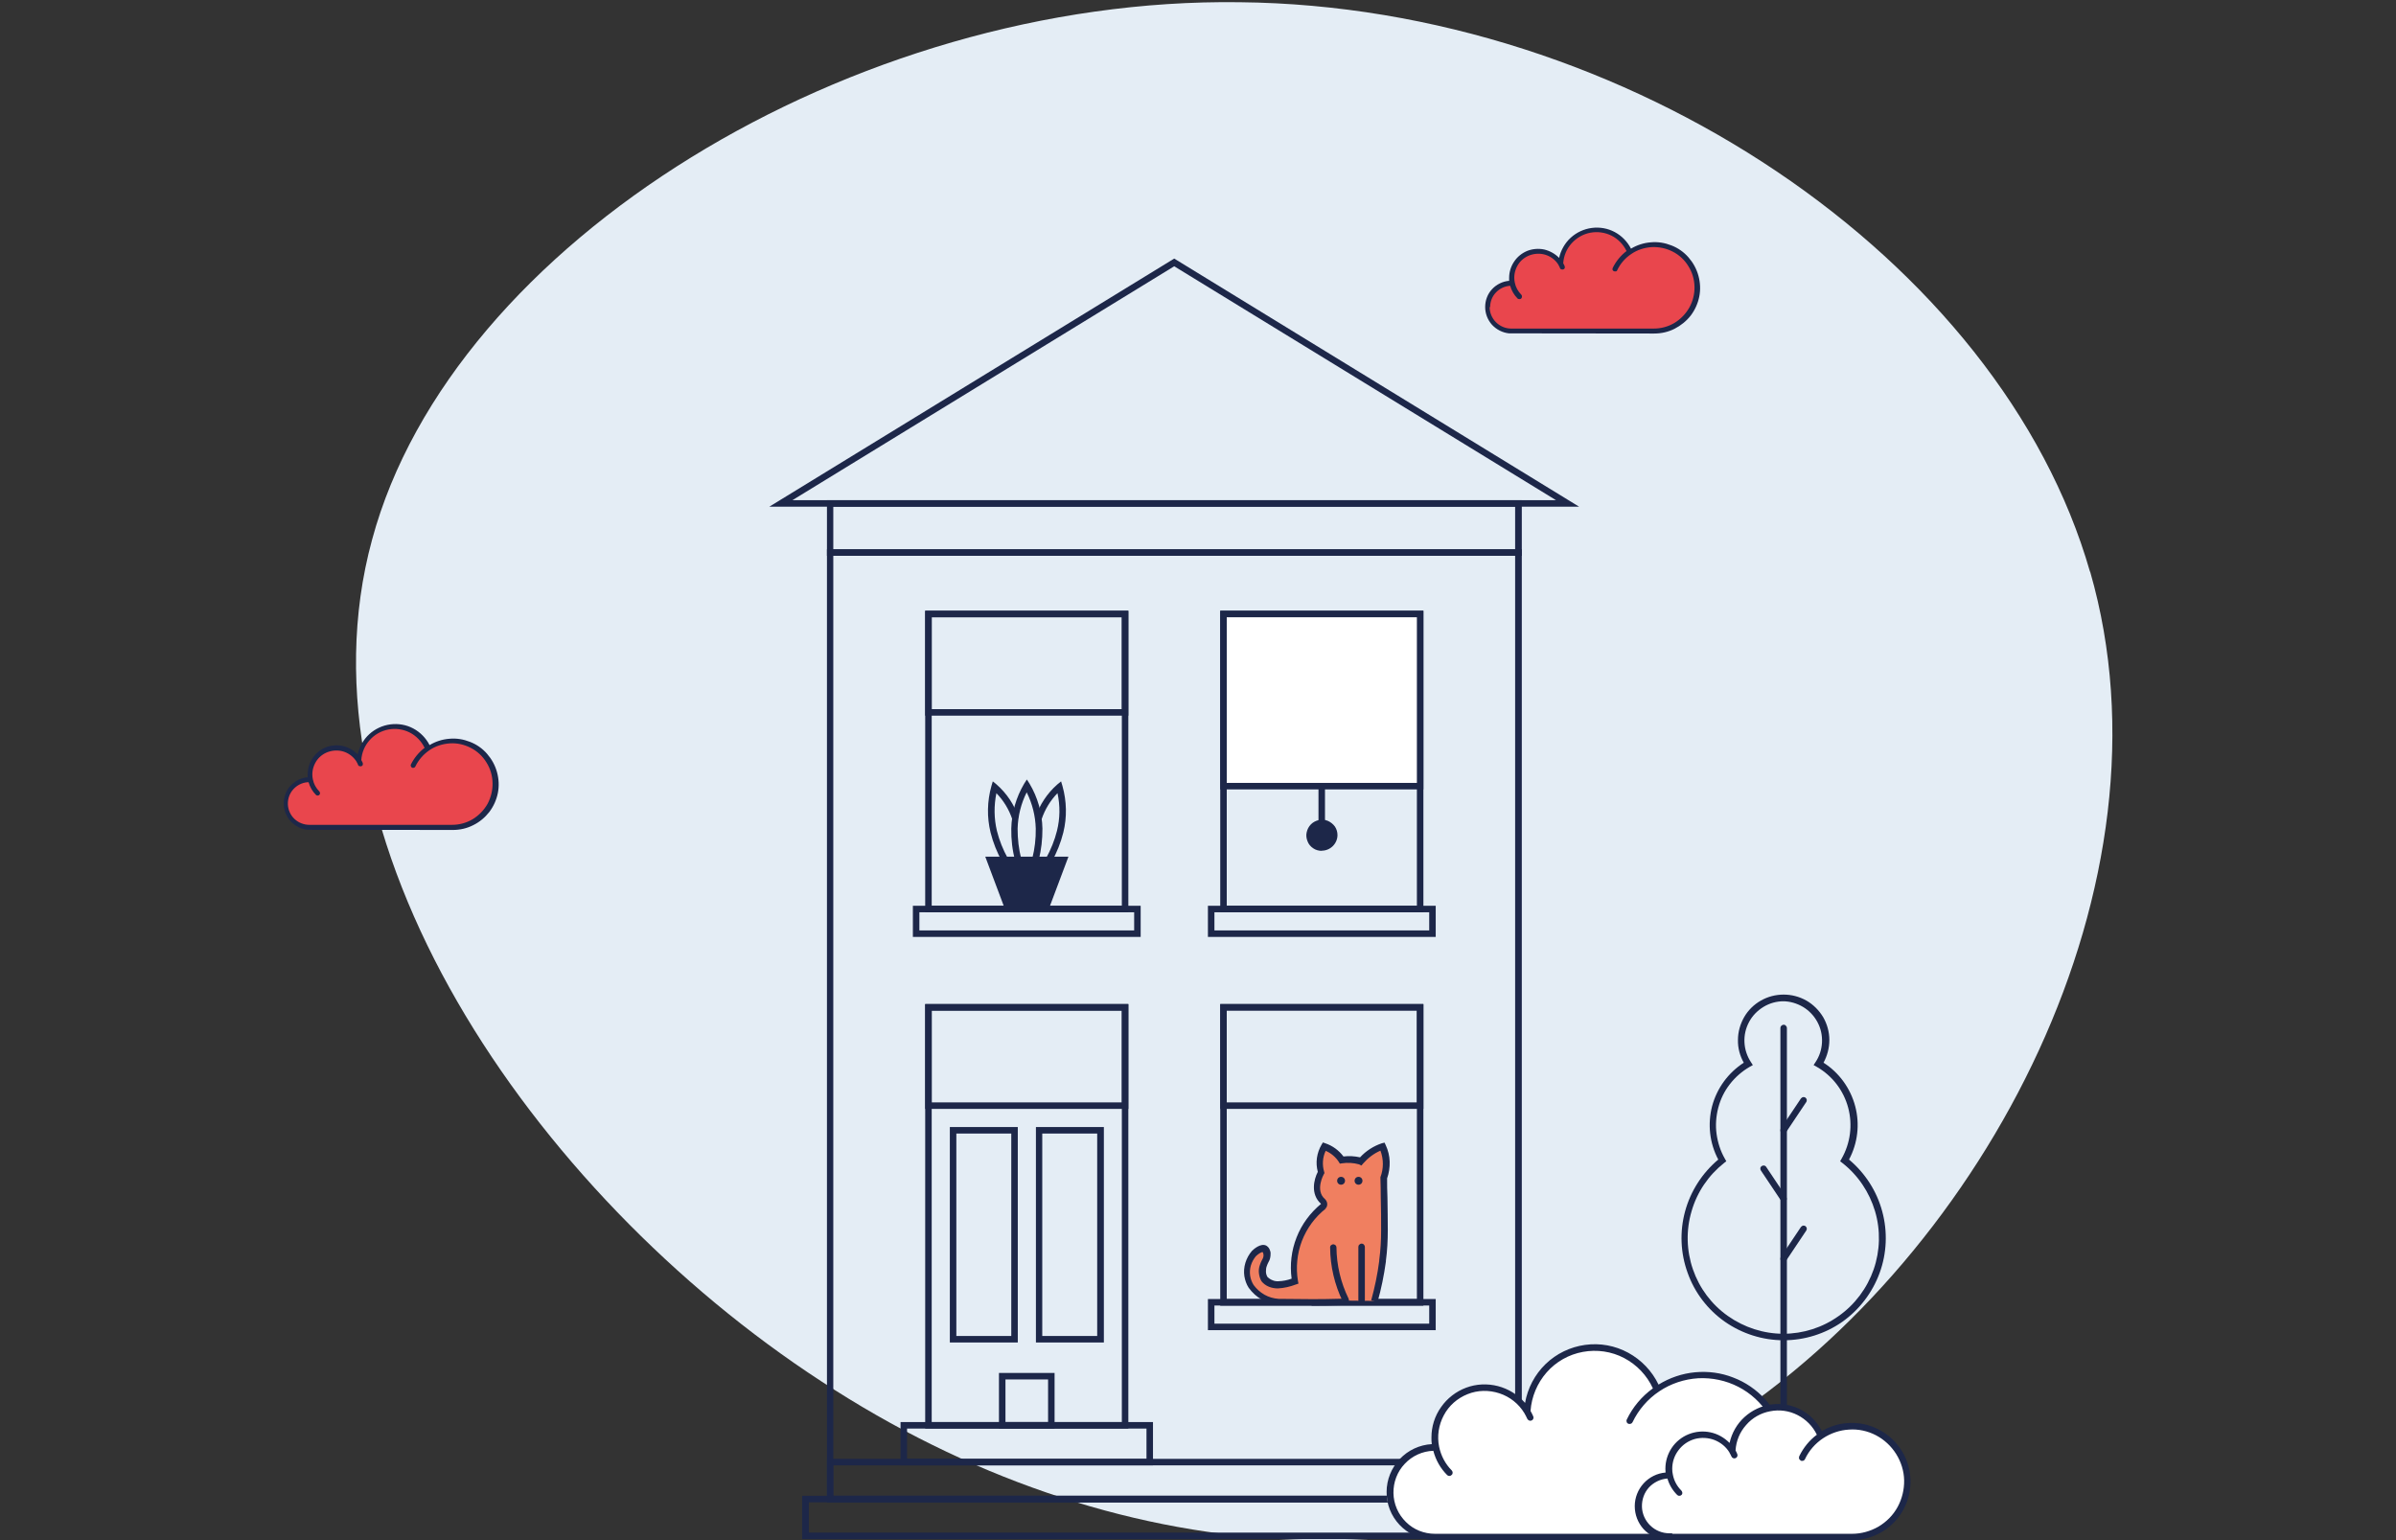 <?xml version="1.0" encoding="UTF-8"?>
<svg id="Ebene_2" data-name="Ebene 2" xmlns="http://www.w3.org/2000/svg" viewBox="0 0 140 90.01">
  <rect x="0" y="0" width="140" height="90.01" fill="#333333" stroke="none"/>
  <defs>
    <style>
      .cls-1 {
        fill: none;
      }

      .cls-2 {
        fill: #e9464d;
      }

      .cls-3 {
        fill: #fff;
      }

      .cls-4 {
        fill: #1d2749;
      }

      .cls-5 {
        fill: #f07f60;
      }

      .cls-6 {
        fill: #e4edf5;
      }
    </style>
  </defs>
  <g id="Ebene_1-2" data-name="Ebene 1">
    <g>
      <g>
        <path class="cls-6" d="M122.13,33.41c5.23,18.17-6.01,39.78-21.64,49.89-15.55,10.02-35.54,8.54-52.5-2.58-16.95-11.04-31.01-31.72-26.25-49.18C26.43,14.15,49.87-.18,72.44.13c22.65.23,44.45,15.04,49.68,33.28Z"/>
        <path class="cls-4" d="M88.92,87.79h-40.6v-55.69h40.6v55.69ZM48.69,87.41h39.84v-54.93h-39.84v54.93Z"/>
        <path class="cls-4" d="M88.92,32.48h-40.6v-3.25h40.6v3.25ZM48.69,32.1h39.84v-2.49h-39.84v2.49Z"/>
        <path class="cls-4" d="M88.92,87.79h-40.6v-2.54h40.6v2.54ZM48.69,87.41h39.84v-1.78h-39.84v1.78Z"/>
        <path class="cls-4" d="M90.35,89.94h-43.48v-2.53h43.48v2.53ZM47.26,89.56h42.72v-1.77h-42.72v1.77Z"/>
        <path class="cls-4" d="M65.93,53.31h-11.87v-17.62h11.87v17.62ZM54.44,52.93h11.11v-16.86h-11.11v16.86Z"/>
        <path class="cls-4" d="M66.65,54.75h-13.31v-1.82h13.31v1.82ZM53.72,54.37h12.55v-1.06h-12.55v1.06Z"/>
        <path class="cls-4" d="M65.93,41.82h-11.87v-6.13h11.87v6.13ZM54.44,41.44h11.11v-5.37h-11.11v5.37Z"/>
        <path class="cls-4" d="M65.93,83.48h-11.87v-24.8h11.87v24.8ZM54.44,83.1h11.11v-24.04h-11.11v24.04Z"/>
        <path class="cls-4" d="M67.37,85.63h-14.75v-2.53h14.75v2.53ZM53,85.25h13.99v-1.77h-13.99v1.77Z"/>
        <path class="cls-4" d="M65.93,64.8h-11.87v-6.13h11.87v6.13ZM54.44,64.42h11.11v-5.37h-11.11v5.37Z"/>
        <path class="cls-4" d="M59.47,78.45h-3.97v-12.59h3.97v12.59ZM55.88,78.07h3.21v-11.83h-3.21v11.83Z"/>
        <path class="cls-4" d="M64.5,78.45h-3.97v-12.59h3.97v12.59ZM60.9,78.07h3.21v-11.83h-3.21v11.83Z"/>
        <path class="cls-4" d="M61.62,83.48h-3.25v-3.25h3.25v3.25ZM58.75,83.1h2.49v-2.49h-2.49v2.49Z"/>
        <path class="cls-4" d="M83.17,76.3h-11.87v-17.62h11.87v17.62ZM71.68,75.91h11.11v-16.86h-11.11v16.86Z"/>
        <path class="cls-4" d="M83.17,64.8h-11.87v-6.13h11.87v6.13ZM71.68,64.42h11.11v-5.37h-11.11v5.37Z"/>
        <path class="cls-4" d="M83.89,77.73h-13.31v-1.82h13.31v1.82ZM70.96,77.35h12.55v-1.06h-12.55v1.06Z"/>
        <path class="cls-4" d="M83.17,53.31h-11.87v-17.62h11.87v17.62ZM71.68,52.93h11.11v-16.86h-11.11v16.86Z"/>
        <path class="cls-4" d="M83.89,54.75h-13.31v-1.82h13.31v1.82ZM70.96,54.37h12.55v-1.06h-12.55v1.06Z"/>
        <path class="cls-3" d="M82.98,35.88h-11.49v10.06h11.49v-10.06Z"/>
        <path class="cls-4" d="M83.17,46.13h-11.87v-10.44h11.87v10.44ZM71.68,45.75h11.11v-9.68h-11.11v9.68Z"/>
        <path class="cls-4" d="M77.23,49.53c.4,0,.72-.32.72-.72s-.32-.72-.72-.72-.72.32-.72.72.32.72.72.72Z"/>
        <path class="cls-4" d="M77.23,49.72c-.18,0-.36-.05-.5-.15-.15-.1-.27-.24-.33-.41-.07-.17-.09-.35-.05-.52.04-.18.12-.34.25-.47.13-.13.29-.21.47-.25.18-.04.36-.02.52.05s.31.19.41.33c.1.15.15.32.15.5,0,.24-.1.47-.27.64-.17.17-.4.27-.64.27h0ZM77.23,48.28c-.1,0-.21.03-.29.09-.09.06-.15.14-.19.24-.04.1-.05.2-.03.31.02.1.07.2.14.27.07.07.17.12.27.14.1.02.21,0,.31-.03.1-.04.18-.11.24-.19.06-.09.09-.19.09-.29,0-.14-.06-.27-.15-.37-.1-.1-.23-.15-.37-.15h0Z"/>
        <path class="cls-4" d="M77.42,45.94h-.38v2.15h.38v-2.15Z"/>
        <path class="cls-4" d="M58.56,50.36c-.3-.54-.53-1.11-.68-1.71-.22-.9-.2-1.83.05-2.72l.08-.27.22.18c.59.52,1.04,1.18,1.28,1.93l-.36.11c-.19-.57-.51-1.1-.93-1.53-.15.73-.14,1.48.03,2.2.14.56.36,1.11.64,1.61l-.33.2Z"/>
        <path class="cls-4" d="M61.45,50.36l-.33-.2c.28-.51.5-1.05.64-1.61.18-.72.19-1.47.03-2.2-.42.43-.74.96-.93,1.53l-.36-.11c.25-.75.69-1.41,1.28-1.93l.22-.18.08.27c.25.89.27,1.83.05,2.72-.15.6-.38,1.17-.68,1.71Z"/>
        <path class="cls-4" d="M59.32,50.3c-.17-.61-.24-1.25-.23-1.88.02-.92.28-1.82.75-2.62l.16-.25.16.25c.47.79.73,1.69.75,2.62,0,.62-.06,1.23-.22,1.83l-.37-.1c.14-.56.21-1.14.2-1.73-.02-.74-.2-1.46-.53-2.12-.33.66-.51,1.38-.53,2.12,0,.6.06,1.2.22,1.77l-.36.11Z"/>
        <path class="cls-4" d="M57.84,50.25h4.31l-1.08,2.87h-2.15l-1.08-2.87Z"/>
        <path class="cls-4" d="M61.21,53.31h-2.42l-1.22-3.25h4.86l-1.22,3.25ZM59.05,52.93h1.89l.93-2.49h-3.76l.93,2.49Z"/>
        <path class="cls-4" d="M92.27,29.61h-47.32l23.66-14.5,23.66,14.5ZM46.3,29.23h44.62l-22.31-13.67-22.31,13.67Z"/>
        <path class="cls-5" d="M80.33,76.02c.22-.77.38-1.55.48-2.34.08-.6.11-1.21.11-1.82,0-.93-.03-2.1-.04-3.05.11-.3.17-.61.15-.93-.01-.32-.09-.63-.22-.91-.49.17-.93.47-1.27.86-.36-.11-.74-.13-1.12-.08-.24-.37-.6-.65-1.02-.79-.13.23-.22.48-.25.74-.03.26,0,.53.07.78,0,0-.62,1.07.11,1.69.04.03.06.08.07.13,0,.05,0,.1-.04.14l.02-.02c-.65.51-1.15,1.2-1.45,1.97-.3.78-.38,1.62-.24,2.43-.31.12-.63.19-.97.22-.15,0-.31-.02-.45-.08-.14-.06-.27-.15-.37-.27-.06-.12-.1-.25-.11-.39-.01-.14,0-.27.05-.4.08-.28.23-.37.21-.63,0-.05-.02-.26-.15-.33-.22-.12-.6.25-.62.27-.23.26-.37.58-.4.93-.03.35.05.69.24.98.18.26.43.48.71.63.28.15.59.24.91.26,1.8.02,2.32.03,3.75-.01"/>
        <path class="cls-4" d="M76.66,76.26c-.51,0-1.08,0-1.92-.02-.35-.02-.69-.12-1-.29-.31-.17-.57-.41-.78-.7-.13-.2-.21-.43-.25-.67-.04-.26-.02-.53.06-.79.08-.26.21-.49.38-.69.08-.08.51-.48.84-.31.08.05.15.12.19.21.04.09.07.18.06.28,0,.16-.03.33-.12.47-.04.07-.07.15-.1.23-.04.1-.05.21-.05.32,0,.11.03.21.08.31.09.09.19.16.3.2.11.05.24.07.36.06.26-.01.52-.06.76-.15-.11-.82-.01-1.65.29-2.41.3-.77.8-1.44,1.43-1.96-.63-.56-.42-1.43-.19-1.87-.07-.27-.09-.54-.05-.82.04-.27.13-.53.27-.77l.08-.13.14.05c.42.14.79.41,1.06.77.32-.04.65-.02.97.05.35-.38.79-.66,1.27-.82l.16-.04.07.15c.14.3.22.63.23.96.01.33-.04.67-.15.98,0,.35,0,.72.02,1.11.01.65.02,1.33.02,1.91,0,.6-.03,1.2-.11,1.79v.05c-.11.8-.27,1.59-.49,2.37l-.37-.1c.21-.76.37-1.53.47-2.31v-.05c.08-.58.11-1.16.11-1.74,0-.58,0-1.25-.02-1.9,0-.4-.01-.78-.02-1.14v-.03s0-.03,0-.03c.19-.5.19-1.05,0-1.55-.39.17-.73.43-1.01.75l-.1.12-.14-.07c-.33-.09-.67-.11-1-.06l-.12.02-.06-.1c-.19-.29-.46-.52-.77-.65-.18.38-.21.82-.09,1.22l.02.08-.04.07s-.53.94.07,1.45c.07.07.12.16.13.26.01.1-.02.2-.08.28h0s0,0,0,0h0s-.05-.03-.05-.03l.04.05c-.62.49-1.1,1.14-1.39,1.89-.28.74-.36,1.55-.23,2.33l.03.16-.15.05c-.34.13-.69.21-1.05.23-.18,0-.36-.03-.53-.1-.17-.07-.32-.18-.43-.32-.08-.14-.13-.3-.15-.47-.02-.16,0-.33.06-.49.03-.1.08-.2.13-.3.05-.08.08-.17.08-.26-.01-.14-.05-.18-.05-.18-.05-.02-.25.09-.4.24-.13.16-.23.34-.29.54-.06.2-.07.41-.04.61.03.19.1.37.2.53.17.23.39.43.64.57.25.14.53.22.82.24,1.78.02,2.31.03,3.74-.01v.38c-.75.02-1.25.03-1.82.03Z"/>
        <path class="cls-4" d="M78.63,76.17s-.07-.01-.1-.03c-.03-.02-.05-.05-.07-.08-.48-.99-.73-2.06-.74-3.16,0-.03,0-.05.01-.07,0-.02.02-.04.04-.06.02-.02.04-.03.06-.04.02,0,.05-.02.07-.02h0s.1.02.13.05c.04.04.06.08.06.13.01,1.04.25,2.06.71,3,.01.02.02.05.02.07,0,.02,0,.05-.01.07,0,.02-.02.05-.04.06-.02.02-.04.03-.06.04-.03.01-.05.02-.08.02h0Z"/>
        <path class="cls-4" d="M79.56,76.17c-.05,0-.1-.02-.13-.06s-.06-.08-.06-.13v-3.12c0-.05.02-.1.06-.13.04-.04.08-.06.13-.06s.1.02.13.06c.04.04.06.08.06.13v3.12s0,.05-.01.07c0,.02-.02.04-.04.06-.02.02-.04.03-.06.04-.02,0-.05.01-.07.01Z"/>
        <path class="cls-4" d="M78.36,69.23c.13,0,.23-.1.23-.23s-.1-.23-.23-.23-.23.1-.23.23.1.23.23.23Z"/>
        <path class="cls-4" d="M79.38,69.23c.13,0,.23-.1.23-.23s-.1-.23-.23-.23-.23.1-.23.23.1.23.23.23Z"/>
        <path class="cls-4" d="M106.75,87.65h-5.04v-3.29h5.04v3.29ZM102.08,87.27h4.28v-2.53h-4.28v2.53Z"/>
        <path class="cls-4" d="M104.22,78.32c-1.23,0-2.42-.38-3.43-1.08-1-.7-1.77-1.7-2.18-2.86-.42-1.15-.47-2.41-.15-3.59.32-1.18,1-2.24,1.94-3.03-.51-.96-.63-2.07-.36-3.12.28-1.05.94-1.95,1.85-2.54-.23-.41-.35-.86-.34-1.33,0-.47.13-.92.36-1.33.23-.4.57-.74.98-.97.4-.23.86-.35,1.33-.35.47,0,.92.12,1.33.35.4.23.74.57.98.97.23.4.36.86.36,1.33,0,.47-.12.92-.34,1.33.91.58,1.57,1.49,1.85,2.54.28,1.05.15,2.16-.36,3.12.94.79,1.62,1.84,1.94,3.03.32,1.18.27,2.44-.15,3.59-.42,1.15-1.18,2.15-2.18,2.86-1,.7-2.2,1.08-3.43,1.08h0ZM104.22,58.51c-.41,0-.82.11-1.18.33s-.65.52-.84.88c-.2.37-.29.78-.27,1.19.02.41.15.81.38,1.16l.11.17-.18.1c-.45.26-.84.6-1.16,1.01-.32.41-.55.88-.68,1.38-.13.5-.17,1.02-.1,1.53.07.51.23,1.01.49,1.46l.08.14-.13.1c-.91.72-1.58,1.7-1.9,2.82-.33,1.11-.3,2.3.08,3.4.38,1.1,1.09,2.05,2.04,2.72.95.67,2.08,1.04,3.24,1.04,1.16,0,2.29-.36,3.24-1.04.95-.67,1.66-1.63,2.04-2.72.38-1.1.41-2.29.08-3.4-.33-1.11-.99-2.1-1.91-2.82l-.13-.1.08-.14c.52-.91.66-1.98.39-2.99-.27-1.01-.93-1.87-1.84-2.39l-.18-.1.11-.17c.23-.34.36-.74.38-1.16.02-.41-.07-.82-.27-1.19-.2-.37-.49-.67-.84-.88-.36-.21-.76-.33-1.18-.33h0Z"/>
        <path class="cls-4" d="M104.22,84.74c-.05,0-.1-.02-.13-.06-.03-.04-.06-.08-.06-.13v-24.48c0-.05.02-.1.06-.13.04-.04.08-.06.13-.06s.1.02.13.06c.04.04.06.08.06.13v24.48c0,.05-.02.1-.06.13-.03.04-.08.06-.13.06Z"/>
        <path class="cls-4" d="M104.22,66.24s-.07,0-.1-.03c-.03-.02-.05-.04-.07-.07-.02-.03-.02-.06-.02-.1,0-.03.01-.07.03-.1l1.17-1.75s.07-.07.12-.08c.05,0,.1,0,.14.03s.07.07.08.12c0,.05,0,.1-.03.14l-1.17,1.75s-.04.05-.07.06c-.03.01-.06.02-.09.02Z"/>
        <path class="cls-4" d="M104.22,73.75s-.07,0-.1-.03c-.03-.02-.05-.04-.07-.07-.02-.03-.02-.06-.02-.1,0-.03.01-.07.03-.1l1.17-1.75s.07-.07.12-.08c.05,0,.1,0,.14.03.04.03.07.07.08.12.01.05,0,.1-.03.14l-1.17,1.75s-.04.05-.07.06c-.03.01-.06.02-.09.02Z"/>
        <path class="cls-4" d="M104.22,70.23s-.06,0-.09-.02c-.03-.01-.05-.04-.07-.06l-1.17-1.75s-.02-.04-.03-.07c0-.02,0-.05,0-.07,0-.02.01-.05.03-.07.01-.02.03-.04.05-.05.02-.01.04-.02.07-.03.02,0,.05,0,.07,0s.05.01.07.03c.02.01.04.03.05.05l1.17,1.75s.03.06.03.1c0,.03,0,.07-.02.1-.02.03-.04.06-.07.07-.03.02-.06.03-.1.03h0Z"/>
        <path class="cls-3" d="M83.71,84.57c-.04-.19-.06-.38-.06-.57,0-.64.21-1.25.59-1.76.38-.51.92-.87,1.54-1.04.61-.17,1.26-.14,1.86.1.59.23,1.09.66,1.42,1.2.04-.89.39-1.75.98-2.42.59-.67,1.4-1.12,2.28-1.27.88-.15,1.79,0,2.57.43.78.43,1.4,1.12,1.74,1.95.61-.42,1.31-.69,2.05-.79.73-.1,1.48-.02,2.18.22.7.24,1.33.65,1.85,1.18s.9,1.18,1.12,1.89c.22.71.27,1.46.15,2.19-.12.73-.42,1.42-.86,2.02-.44.6-1.01,1.08-1.68,1.42-.66.33-1.39.51-2.14.51h-15.66c-.69-.01-1.36-.29-1.85-.78-.49-.49-.77-1.16-.77-1.85s.28-1.36.77-1.85c.49-.49,1.16-.77,1.85-.77h.06s0,0,0,0c0,0,0,0,0,0"/>
        <path class="cls-3" d="M83.89,84.58c-.14-.71-.02-1.44.34-2.06.36-.62.95-1.08,1.63-1.3.69-.22,1.43-.17,2.08.12.66.3,1.18.83,1.47,1.49l-5.52,1.75ZM83.89,84.58c.11.56.39,1.07.79,1.47l-.79-1.47ZM96.81,81.18c-.34-.83-.95-1.52-1.74-1.95-.78-.43-1.69-.59-2.57-.43-.88.15-1.69.6-2.28,1.27-.59.67-.94,1.52-.98,2.42l7.57-1.31ZM83.83,84.58c-.34,0-.69.07-1,.2-.32.13-.61.32-.85.57-.24.24-.44.53-.57.85-.13.32-.2.66-.2,1s.07.69.2,1c.13.32.33.61.57.85.24.24.53.44.85.57.32.13.66.2,1,.2h0s15.66.01,15.66.01c.85,0,1.68-.23,2.41-.66s1.33-1.05,1.74-1.79c.41-.74.61-1.58.59-2.42-.02-.85-.27-1.67-.73-2.39-.45-.72-1.08-1.3-1.84-1.69-.75-.39-1.59-.57-2.44-.52-.84.05-1.66.32-2.36.79-.7.47-1.27,1.12-1.64,1.88"/>
        <path class="cls-4" d="M99.49,90.01h-15.85v-.02c-.71-.05-1.38-.37-1.87-.89-.49-.52-.76-1.21-.75-1.92,0-.71.28-1.4.77-1.92.49-.52,1.16-.83,1.87-.87-.02-.13-.02-.26-.02-.39,0-.63.19-1.25.56-1.77.36-.52.88-.92,1.47-1.14.59-.22,1.24-.25,1.86-.09.61.16,1.16.5,1.58.98.15-.86.57-1.66,1.2-2.27.63-.61,1.44-1,2.31-1.12.87-.12,1.75.04,2.52.46.77.42,1.39,1.07,1.77,1.86.65-.4,1.38-.65,2.14-.72s1.52.03,2.23.31c.71.27,1.35.71,1.86,1.27.51.56.89,1.24,1.1,1.97.21.73.24,1.5.1,2.25-.14.75-.45,1.46-.91,2.06-.46.61-1.05,1.1-1.73,1.44-.68.34-1.43.52-2.2.52h0ZM84.02,89.63h15.47c.81,0,1.61-.22,2.31-.63s1.28-1.01,1.67-1.72c.39-.71.59-1.51.56-2.33-.02-.81-.26-1.6-.7-2.29-.43-.69-1.04-1.25-1.76-1.62-.72-.37-1.53-.54-2.34-.5-.81.05-1.6.31-2.27.76-.68.45-1.22,1.08-1.57,1.81-.02.04-.06.08-.11.09-.05.02-.1.01-.14,0-.04-.02-.08-.06-.09-.1-.02-.05-.02-.1,0-.14.35-.73.87-1.35,1.53-1.83-.35-.76-.94-1.38-1.68-1.77-.74-.39-1.59-.51-2.41-.36-.82.15-1.57.57-2.12,1.2s-.88,1.42-.94,2.25c.06.1.11.21.16.32.02.05.02.1,0,.14-.02.05-.05.08-.1.1-.05.02-.1.02-.14,0-.05-.02-.08-.05-.11-.1-.05-.11-.1-.21-.16-.31,0,0,0-.02-.01-.02-.33-.55-.85-.96-1.46-1.16-.61-.2-1.27-.19-1.86.05-.6.24-1.09.67-1.39,1.24-.3.56-.4,1.22-.27,1.84h0c.11.52.36,1,.74,1.38.03.04.05.08.05.13,0,.05-.02.1-.06.13-.04.04-.08.06-.13.06-.05,0-.1-.02-.13-.05-.39-.39-.67-.88-.81-1.42-.64.02-1.24.3-1.67.76-.44.46-.67,1.08-.66,1.71s.27,1.24.73,1.69c.45.45,1.06.69,1.7.69h.19Z"/>
        <path class="cls-3" d="M97.42,86.23c-.02-.13-.04-.26-.04-.39,0-.44.14-.86.41-1.2.26-.35.63-.6,1.05-.71.42-.12.87-.09,1.27.07.4.16.75.45.97.82.03-.61.27-1.2.67-1.65.41-.46.96-.77,1.56-.87.6-.1,1.22,0,1.76.3.54.3.95.77,1.19,1.33.42-.29.9-.47,1.4-.54.5-.07,1.01-.02,1.49.15.48.17.91.44,1.27.81.35.36.61.81.76,1.29.15.48.19,1,.1,1.5s-.29.97-.59,1.38c-.3.41-.69.74-1.15.97-.45.23-.95.35-1.46.35h-10.71c-.47,0-.93-.2-1.26-.53-.33-.34-.52-.79-.52-1.26s.19-.93.52-1.26c.33-.34.79-.52,1.26-.53h.04s0,0,0,0c0,0,0,0,0,0"/>
        <path class="cls-3" d="M97.54,86.24c-.1-.48-.02-.98.23-1.41.25-.42.65-.74,1.12-.89.47-.15.98-.12,1.43.09.45.2.81.57,1,1.02l-3.78,1.2ZM97.54,86.24c.08.38.27.73.54,1.01l-.54-1.01ZM106.38,83.91c-.23-.57-.65-1.04-1.19-1.33-.54-.3-1.16-.4-1.76-.3-.6.1-1.15.41-1.56.87-.41.46-.64,1.04-.67,1.65l5.18-.89ZM97.5,86.24c-.47,0-.93.19-1.27.52-.34.34-.52.79-.52,1.27s.19.93.52,1.27c.34.34.79.52,1.27.52h0s10.71,0,10.71,0c.58,0,1.15-.16,1.65-.45.5-.29.91-.72,1.19-1.22.28-.51.42-1.08.4-1.66-.02-.58-.19-1.14-.5-1.63-.31-.49-.74-.89-1.26-1.15-.51-.27-1.09-.39-1.67-.36-.58.03-1.14.22-1.62.54-.48.32-.87.77-1.12,1.29"/>
        <path class="cls-4" d="M108.21,90.01h-10.9v-.02c-.49-.05-.95-.28-1.28-.64-.33-.37-.51-.84-.51-1.34,0-.49.19-.97.52-1.33.33-.36.79-.59,1.28-.63,0-.07-.01-.14-.01-.22,0-.44.13-.86.37-1.22s.59-.64.99-.8c.4-.16.85-.2,1.27-.11.43.09.81.31,1.12.62.13-.58.43-1.11.87-1.51.44-.4.99-.66,1.58-.74.59-.08,1.19.03,1.72.31.53.28.95.72,1.22,1.25.45-.27.96-.43,1.49-.47.53-.04,1.05.04,1.54.24.49.2.93.5,1.28.9.35.39.61.86.75,1.37.14.51.16,1.04.06,1.56-.1.52-.32,1.01-.64,1.43-.32.42-.73.76-1.21.99-.47.23-.99.36-1.52.36h0ZM97.69,89.63h10.52c.55,0,1.08-.15,1.55-.42.47-.28.86-.67,1.12-1.15.26-.48.39-1.02.38-1.56s-.18-1.08-.47-1.54c-.29-.46-.7-.84-1.18-1.09-.48-.25-1.03-.37-1.57-.33-.54.03-1.07.21-1.52.51-.45.3-.82.72-1.05,1.21-.01.02-.02.04-.04.06-.02.02-.04.03-.06.04-.02,0-.05.01-.08.01-.03,0-.05,0-.07-.02-.02-.01-.04-.03-.06-.05-.02-.02-.03-.04-.04-.07,0-.02-.01-.05,0-.08,0-.03.01-.05.02-.07.24-.49.59-.92,1.02-1.24-.24-.5-.64-.9-1.13-1.15-.49-.25-1.05-.33-1.6-.22-.54.1-1.04.38-1.4.8-.37.41-.59.94-.62,1.49.04.07.07.14.1.21.02.05.02.1,0,.14-.02.05-.05.08-.1.1s-.1.02-.14,0c-.05-.02-.08-.05-.1-.1-.03-.07-.07-.14-.11-.21,0,0,0,0,0-.01-.2-.34-.51-.59-.88-.74-.37-.14-.77-.16-1.15-.06-.38.11-.71.33-.95.65-.24.31-.37.69-.37,1.09,0,.12.01.24.04.36.07.35.24.66.49.91.02.02.03.04.04.06,0,.02.01.05.02.07,0,.03,0,.05-.01.07,0,.02-.02.04-.04.06-.02.02-.04.03-.06.04-.02,0-.05.01-.07.01-.02,0-.05,0-.07-.02-.02,0-.04-.02-.06-.04-.26-.26-.46-.59-.56-.95-.41.03-.8.22-1.08.52-.28.31-.42.71-.41,1.13.01.41.19.81.49,1.1.3.29.7.45,1.11.45h.19Z"/>
        <path class="cls-2" d="M88.35,16.55h-.03c-.18,0-.36.03-.53.1-.17.07-.32.17-.45.3-.13.13-.23.28-.3.45-.07.17-.11.35-.11.53s.04.36.11.53c.07.17.17.32.3.45.13.13.28.23.45.3.17.07.35.11.53.11h0s8.34,0,8.34,0c.39,0,.78-.09,1.13-.27s.66-.43.89-.75c.23-.32.39-.68.46-1.07.07-.39.04-.79-.07-1.16-.11-.38-.31-.72-.58-1.01-.27-.29-.6-.5-.97-.64-.37-.13-.77-.18-1.16-.13-.39.05-.76.18-1.09.4l-.04.02c-.18-.44-.51-.81-.92-1.04-.42-.23-.9-.31-1.37-.23-.47.08-.9.32-1.21.68s-.5.81-.52,1.29l.09.18c-.15-.35-.43-.63-.78-.79-.35-.16-.74-.18-1.11-.07-.37.12-.68.36-.87.69-.19.33-.26.72-.18,1.1"/>
        <path class="cls-4" d="M96.66,19.49c.41,0,.82-.09,1.19-.28s.69-.45.94-.77c.25-.33.42-.71.5-1.11.08-.4.06-.82-.05-1.22-.11-.4-.31-.76-.58-1.07-.27-.31-.61-.55-1-.7-.38-.15-.79-.22-1.2-.18-.41.03-.81.16-1.16.37-.21-.41-.54-.75-.95-.97-.41-.22-.88-.3-1.34-.24-.46.06-.89.26-1.23.57-.34.31-.58.73-.68,1.18-.23-.24-.54-.41-.87-.49-.33-.07-.68-.04-.99.08-.31.13-.58.34-.77.63-.19.28-.29.61-.29.95,0,.06,0,.11,0,.17-.38.03-.74.21-1,.49-.26.28-.4.65-.4,1.04,0,.38.14.75.4,1.04.26.28.61.46.99.5h0s8.49.01,8.49.01ZM87.07,17.94c0-.32.12-.62.34-.85.22-.23.51-.37.83-.39.08.28.23.54.43.74.01.01.03.03.05.03.02,0,.04.01.06.01.02,0,.04,0,.06-.01.02,0,.03-.02.05-.03.01-.01.02-.03.03-.05,0-.02.01-.04.01-.06,0-.02,0-.04-.01-.06,0-.02-.02-.03-.03-.05-.19-.19-.33-.44-.38-.71h0c-.02-.09-.03-.19-.03-.28,0-.31.1-.6.28-.85.18-.24.44-.42.74-.5.29-.08.61-.07.89.04.28.11.53.31.68.57,0,0,0,0,0,.01.03.05.06.1.08.16,0,.02.02.04.03.05s.03.03.05.03c.02,0,.04.01.06.01.02,0,.04,0,.06-.01.02,0,.03-.02.05-.03.01-.01.02-.03.03-.05,0-.02.01-.04,0-.06,0-.02,0-.04-.01-.06-.02-.05-.05-.11-.08-.16.03-.43.2-.84.49-1.16.29-.32.67-.54,1.09-.62.42-.08.86-.02,1.24.17s.69.51.88.9c-.34.26-.61.59-.8.97,0,.02-.02.04-.02.06,0,.02,0,.04,0,.06,0,.02.02.04.03.05.01.02.03.03.05.04.02,0,.04.01.06.01.02,0,.04,0,.06,0,.02,0,.04-.02.05-.03.01-.01.03-.03.03-.05.18-.38.47-.71.82-.94.35-.24.76-.37,1.19-.4.42-.02.85.07,1.22.26.38.19.7.49.92.85.23.36.35.77.36,1.2.01.42-.09.84-.3,1.22-.21.37-.51.68-.87.9-.37.22-.78.33-1.21.33h-8.34c-.33,0-.65-.14-.88-.37-.23-.23-.37-.55-.37-.88h0Z"/>
        <path class="cls-2" d="M18.15,45.56h-.03c-.37,0-.72.14-.99.4-.26.26-.41.62-.41.99s.15.72.41.99c.26.26.62.41.99.41h0s8.34,0,8.34,0c.39,0,.78-.09,1.13-.27.35-.18.66-.43.89-.75.23-.32.39-.68.46-1.07.07-.39.04-.79-.07-1.16-.11-.38-.31-.72-.58-1.01-.27-.29-.6-.5-.97-.64-.37-.13-.77-.18-1.16-.13s-.76.18-1.09.4l-.04.02c-.18-.44-.51-.81-.93-1.04-.42-.23-.9-.31-1.37-.23-.47.08-.9.32-1.21.68-.32.36-.5.81-.52,1.29l.09.18c-.15-.35-.43-.63-.78-.79-.35-.16-.74-.18-1.11-.07-.37.12-.67.36-.87.69-.19.33-.26.72-.18,1.1"/>
        <path class="cls-4" d="M17.97,48.49h0s8.49.01,8.49.01c.41,0,.82-.09,1.19-.28.37-.18.69-.45.94-.77.25-.33.42-.71.5-1.11.08-.4.06-.82-.05-1.22-.11-.4-.31-.76-.58-1.07-.27-.31-.61-.55-1-.7-.38-.15-.79-.22-1.2-.18-.41.03-.81.16-1.16.37-.21-.41-.54-.75-.95-.97-.41-.22-.88-.3-1.34-.24-.46.06-.89.26-1.23.57-.34.31-.58.73-.68,1.18-.24-.24-.54-.41-.87-.49-.33-.07-.68-.04-.99.08-.32.13-.58.34-.77.63-.19.28-.29.61-.29.95,0,.06,0,.11,0,.17-.38.03-.74.21-1,.49-.26.28-.4.65-.4,1.04,0,.38.14.75.4,1.04.26.28.61.46.99.5h0ZM18.03,45.71c.08.28.23.54.43.74.03.03.06.04.1.04.04,0,.08-.02.1-.04.03-.03.04-.07.04-.1s-.02-.08-.04-.1c-.19-.19-.33-.44-.38-.71h0c-.02-.09-.03-.19-.03-.28,0-.31.1-.6.28-.85.18-.24.44-.42.74-.5.29-.08.61-.07.89.04.28.11.52.31.68.57,0,0,0,0,0,.01.03.05.06.1.08.16,0,.02.02.04.03.05.01.01.03.03.05.03.02,0,.04.01.06.01.02,0,.04,0,.06-.01.02,0,.03-.02.05-.03.01-.01.02-.03.03-.05,0-.02,0-.04,0-.06s0-.04-.01-.06c-.02-.05-.05-.11-.08-.16.03-.43.2-.84.49-1.16.28-.32.67-.54,1.09-.62.42-.08.86-.02,1.24.17.38.19.69.51.88.9-.34.26-.61.59-.8.97-.02.04-.02.07,0,.11.01.04.04.07.07.08.03.02.07.02.11,0,.04-.01.07-.04.08-.07.18-.38.47-.71.82-.95.35-.24.76-.37,1.19-.4s.85.07,1.22.26c.38.19.7.49.92.85.23.36.35.77.36,1.2.01.42-.09.84-.29,1.22-.21.37-.51.68-.87.9-.37.22-.78.33-1.21.33h-8.34c-.32,0-.64-.13-.87-.35-.23-.22-.37-.53-.38-.85-.01-.32.1-.64.32-.88.22-.24.52-.39.84-.41h0Z"/>
      </g>
      <rect class="cls-1" width="140" height="90"/>
    </g>
  </g>
</svg>